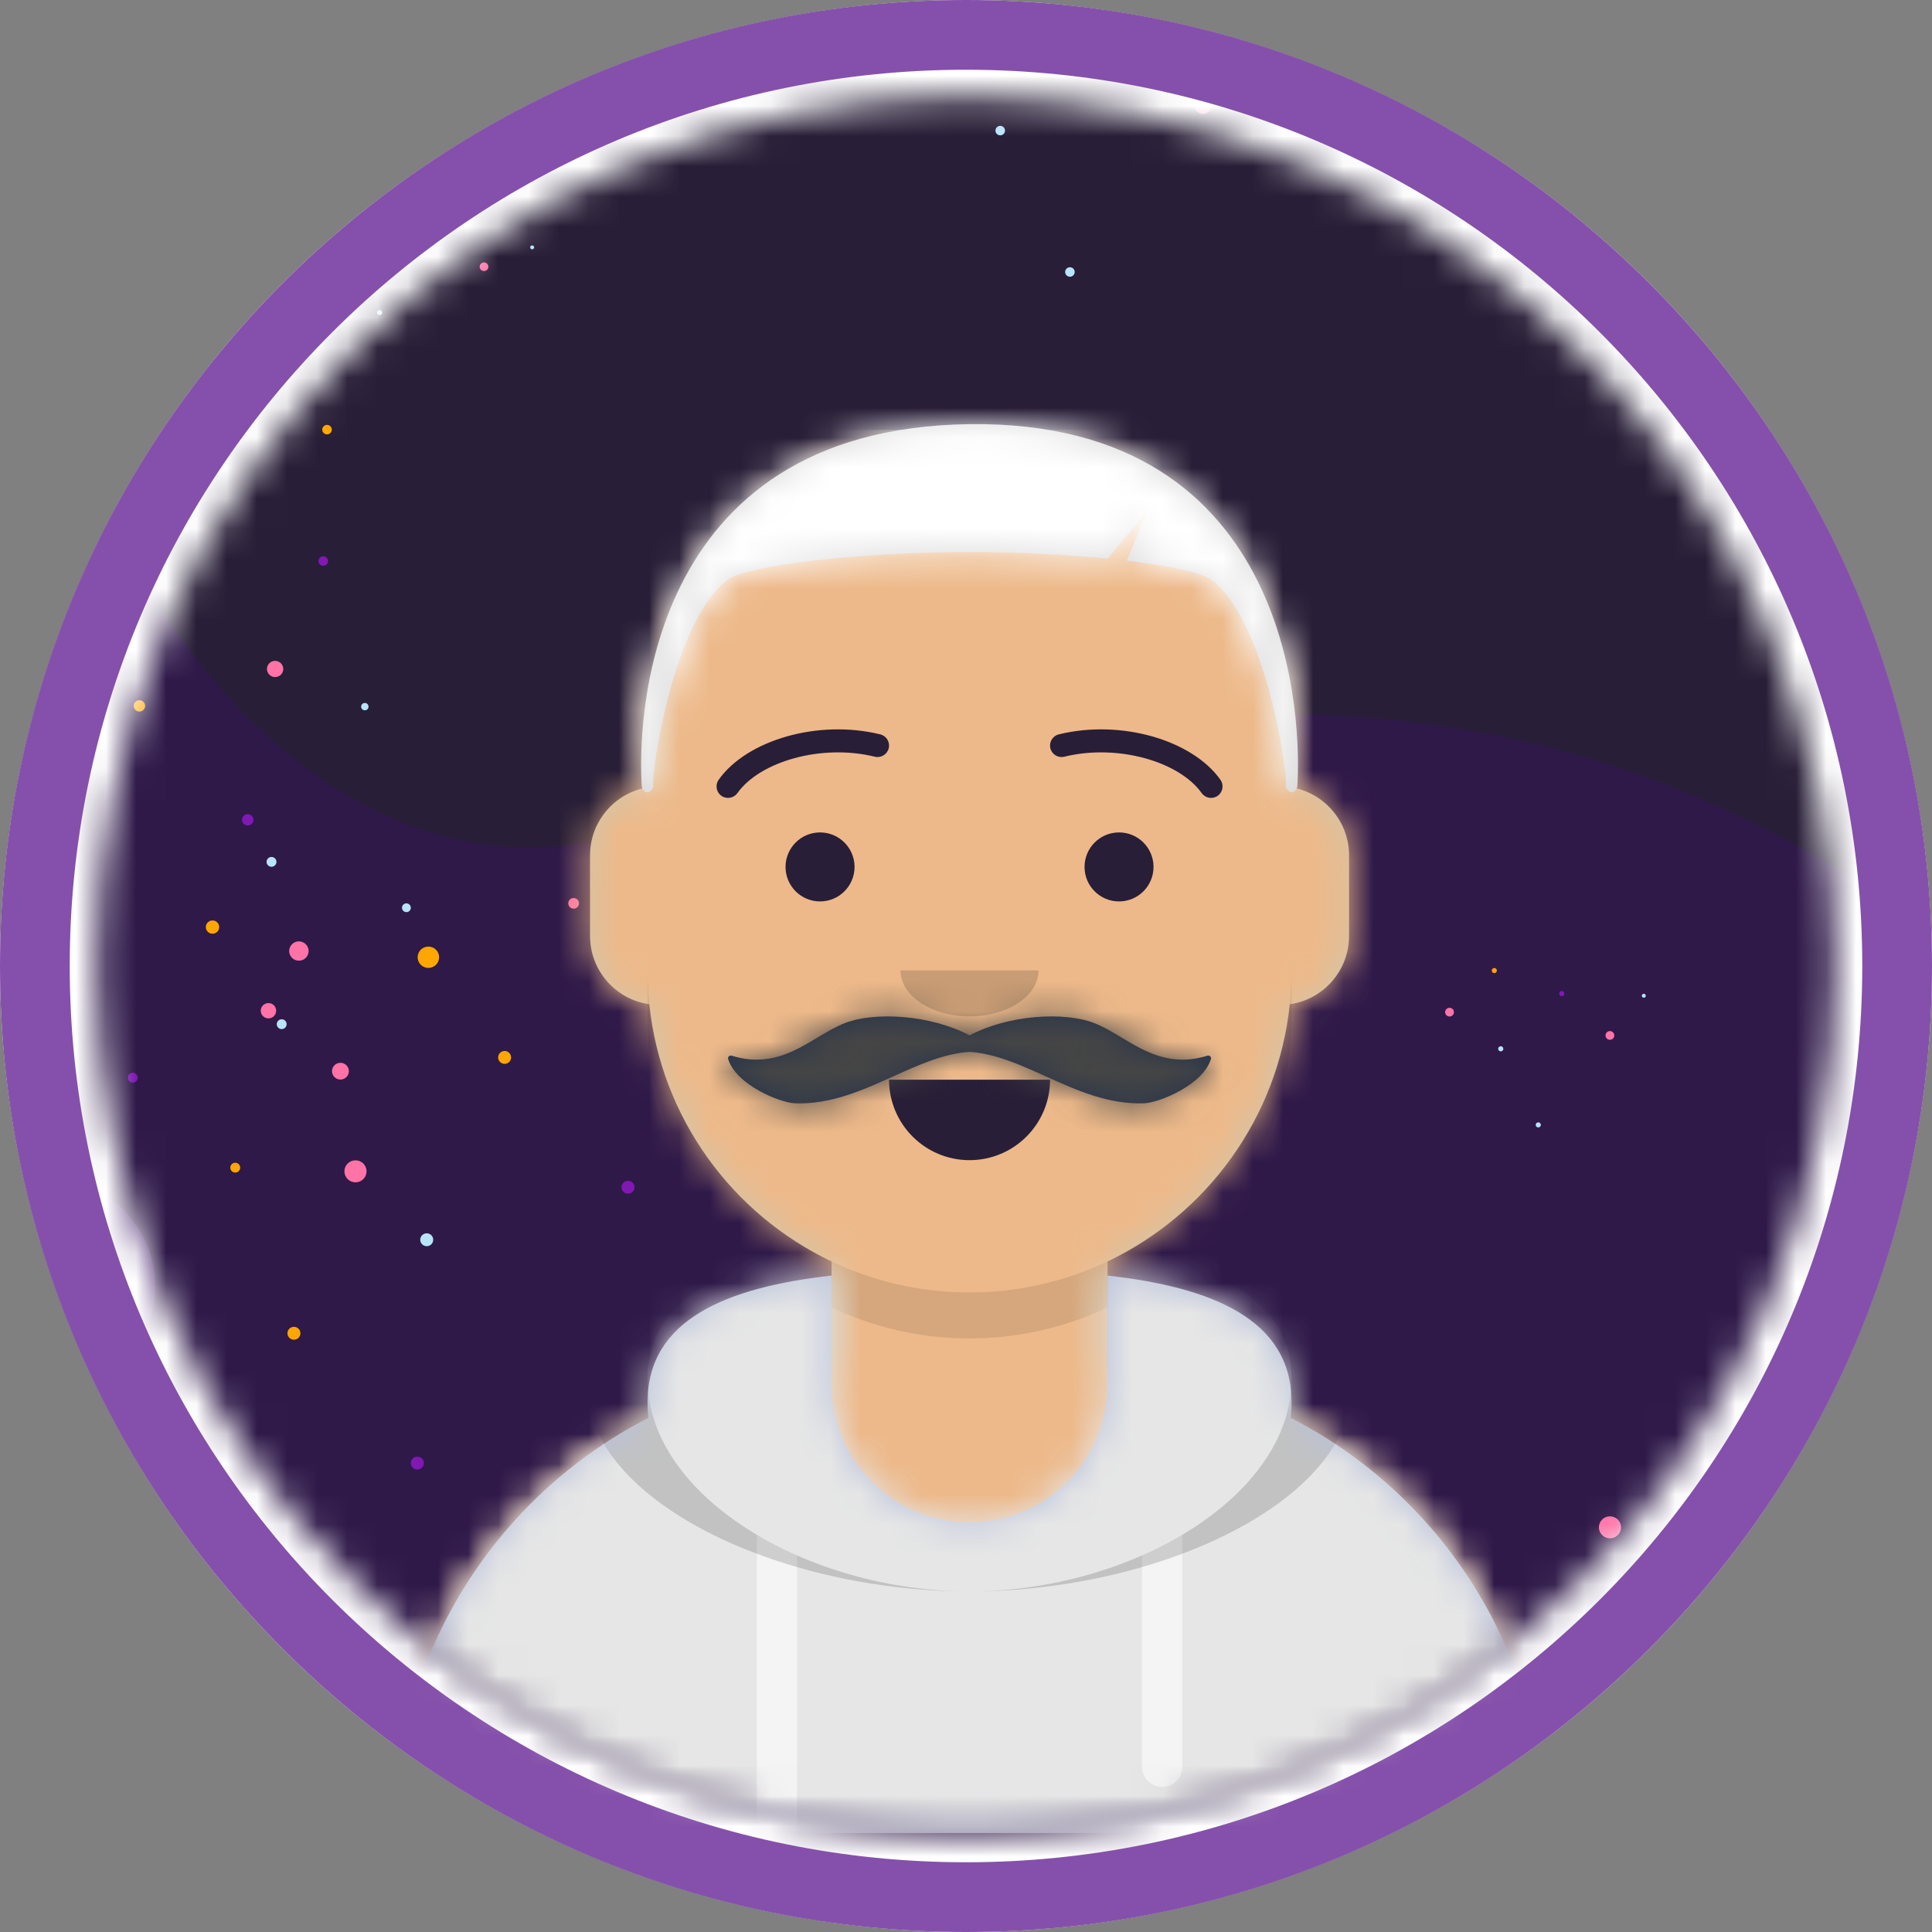 <svg width="64" height="64" viewBox="0 0 64 64" fill="none" xmlns="http://www.w3.org/2000/svg">
<rect x="0" y="0" width="64" height="64" fill="#808080" stroke="none"/>
<circle cx="32" cy="32" r="32" fill="white"/>
<mask id="mask0" mask-type="alpha" maskUnits="userSpaceOnUse" x="3" y="3" width="58" height="58">
<ellipse cx="32" cy="32" rx="28.8" ry="28.8" fill="#E3E7E9"/>
</mask>
<g mask="url(#mask0)">
<path opacity="0.6" d="M65.297 17.701C64.614 17.968 64.066 18.3 63.773 18.778C63.082 19.908 62.371 20.955 61.523 21.57C60.299 22.457 58.912 22.869 57.915 24.887C57.517 25.693 57.572 27.539 57.586 29.31C56.429 29.221 55.568 29.249 55.334 29.453C54.415 30.252 53.353 35.79 49.132 37.804C47.811 38.434 47.479 39.176 47.479 39.176C46.663 46.204 50.479 52.831 51.041 52.954C51.602 53.077 60.836 48.309 63.55 43.776C65.863 39.912 66.958 34.678 67.119 32.51L67.951 32.7C67.969 32.237 67.981 31.772 67.981 31.304C67.981 26.49 67.026 21.898 65.297 17.701Z" fill="#351656"/>
<path opacity="0.6" d="M18.958 43.968C18.252 42.381 16.355 41.676 14.787 42.442C9.349 45.099 5.502 48.988 3.415 53.766C7.323 58.612 12.466 62.433 18.373 64.758C18.367 64.745 18.361 64.732 18.355 64.719C18.309 64.608 18.273 64.495 18.242 64.378C18.174 64.123 17.993 63.489 18.142 62.901C18.458 61.647 19.489 61.317 18.94 60.128C18.642 59.485 17.892 59.186 17.239 59.47C17.239 59.47 16.277 59.959 15.783 59.408C14.605 58.098 19.284 56.747 19.875 55.162C20.229 54.211 21.444 51.407 20.302 47.433C20.018 46.446 19.477 45.133 18.958 43.968Z" fill="#351656"/>
<path d="M31.73 64.009C49.93 64.009 64.684 49.366 64.684 31.304C64.684 13.241 49.93 -1.401 31.73 -1.401C13.529 -1.401 -1.225 13.241 -1.225 31.304C-1.225 49.366 13.529 64.009 31.73 64.009Z" fill="#281E37"/>
<path d="M1.573 39.053C0.936 39.053 0.34 39.22 -0.178 39.51C0.419 41.801 1.26 43.993 2.315 46.06C3.93 45.721 5.143 44.3 5.143 42.596C5.143 40.639 3.545 39.053 1.573 39.053Z" fill="#63368F"/>
<path opacity="0.6" d="M20.788 27.617C13.065 29.808 6.154 23.761 2.938 15.386C0.288 20.097 -1.225 25.525 -1.225 31.304C-1.225 49.366 13.529 64.009 31.73 64.009C49.872 64.009 64.589 49.459 64.682 31.475C48.968 19.039 32.259 24.363 20.788 27.617Z" fill="#351656"/>
<path d="M8.893 33.735C9.034 33.735 9.148 33.622 9.148 33.481C9.148 33.342 9.034 33.228 8.893 33.228C8.752 33.228 8.637 33.342 8.637 33.481C8.637 33.622 8.752 33.735 8.893 33.735Z" fill="#FF73A7"/>
<path d="M31.605 27.644C31.887 27.644 32.116 27.417 32.116 27.137C32.116 26.857 31.887 26.63 31.605 26.63C31.323 26.63 31.094 26.857 31.094 27.137C31.094 27.417 31.323 27.644 31.605 27.644Z" fill="#8118B4"/>
<path d="M19.003 30.101C19.102 30.101 19.181 30.022 19.181 29.924C19.181 29.826 19.102 29.747 19.003 29.747C18.905 29.747 18.825 29.826 18.825 29.924C18.825 30.022 18.905 30.101 19.003 30.101Z" fill="#FF73A7"/>
<path d="M14.191 32.064C14.387 32.064 14.547 31.905 14.547 31.71C14.547 31.515 14.387 31.357 14.191 31.357C13.994 31.357 13.835 31.515 13.835 31.71C13.835 31.905 13.994 32.064 14.191 32.064Z" fill="#FFA600"/>
<path d="M24.596 33.996C24.741 33.996 24.859 33.879 24.859 33.735C24.859 33.592 24.741 33.475 24.596 33.475C24.451 33.475 24.334 33.592 24.334 33.735C24.334 33.879 24.451 33.996 24.596 33.996Z" fill="#8118B4"/>
<path d="M15.755 53.782C15.958 53.782 16.122 53.619 16.122 53.418C16.122 53.217 15.958 53.054 15.755 53.054C15.552 53.054 15.388 53.217 15.388 53.418C15.388 53.619 15.552 53.782 15.755 53.782Z" fill="#FF73A7"/>
<path d="M4.797 48.304C5 48.304 5.164 48.141 5.164 47.939C5.164 47.738 5 47.575 4.797 47.575C4.594 47.575 4.43 47.738 4.43 47.939C4.43 48.141 4.594 48.304 4.797 48.304Z" fill="#FF73A7"/>
<path d="M19.814 51.95C19.906 51.95 19.981 51.876 19.981 51.785C19.981 51.693 19.906 51.619 19.814 51.619C19.722 51.619 19.648 51.693 19.648 51.785C19.648 51.876 19.722 51.95 19.814 51.95Z" fill="#B8E4FA"/>
<path d="M7.157 50.419C7.275 50.419 7.372 50.324 7.372 50.206C7.372 50.088 7.275 49.992 7.157 49.992C7.038 49.992 6.941 50.088 6.941 50.206C6.941 50.324 7.038 50.419 7.157 50.419Z" fill="#B8E4FA"/>
<path d="M9.737 44.38C9.856 44.38 9.952 44.284 9.952 44.166C9.952 44.048 9.856 43.953 9.737 43.953C9.618 43.953 9.522 44.048 9.522 44.166C9.522 44.284 9.618 44.38 9.737 44.38Z" fill="#FFA600"/>
<path d="M13.825 48.68C13.944 48.68 14.04 48.584 14.04 48.466C14.04 48.348 13.944 48.253 13.825 48.253C13.706 48.253 13.61 48.348 13.61 48.466C13.61 48.584 13.706 48.68 13.825 48.68Z" fill="#8118B4"/>
<path d="M22.734 44.645C22.937 44.645 23.102 44.482 23.102 44.281C23.102 44.08 22.937 43.916 22.734 43.916C22.532 43.916 22.367 44.08 22.367 44.281C22.367 44.482 22.532 44.645 22.734 44.645Z" fill="#FF73A7"/>
<path d="M11.776 39.166C11.979 39.166 12.143 39.003 12.143 38.802C12.143 38.6 11.979 38.437 11.776 38.437C11.573 38.437 11.409 38.6 11.409 38.802C11.409 39.003 11.573 39.166 11.776 39.166Z" fill="#FF73A7"/>
<path d="M26.794 42.813C26.886 42.813 26.961 42.739 26.961 42.647C26.961 42.556 26.886 42.482 26.794 42.482C26.702 42.482 26.627 42.556 26.627 42.647C26.627 42.739 26.702 42.813 26.794 42.813Z" fill="#B8E4FA"/>
<path d="M14.136 41.282C14.255 41.282 14.351 41.186 14.351 41.068C14.351 40.95 14.255 40.855 14.136 40.855C14.017 40.855 13.921 40.95 13.921 41.068C13.921 41.186 14.017 41.282 14.136 41.282Z" fill="#B8E4FA"/>
<path d="M16.716 35.242C16.835 35.242 16.931 35.147 16.931 35.029C16.931 34.911 16.835 34.815 16.716 34.815C16.597 34.815 16.501 34.911 16.501 35.029C16.501 35.147 16.597 35.242 16.716 35.242Z" fill="#FFA600"/>
<path d="M20.804 39.542C20.923 39.542 21.019 39.447 21.019 39.329C21.019 39.211 20.923 39.115 20.804 39.115C20.685 39.115 20.589 39.211 20.589 39.329C20.589 39.447 20.685 39.542 20.804 39.542Z" fill="#8118B4"/>
<path d="M53.332 50.959C53.535 50.959 53.7 50.796 53.7 50.595C53.7 50.394 53.535 50.231 53.332 50.231C53.13 50.231 52.965 50.394 52.965 50.595C52.965 50.796 53.13 50.959 53.332 50.959Z" fill="#FF73A7"/>
<path d="M60.419 45.173C60.622 45.173 60.786 45.01 60.786 44.809C60.786 44.608 60.622 44.444 60.419 44.444C60.216 44.444 60.052 44.608 60.052 44.809C60.052 45.01 60.216 45.173 60.419 45.173Z" fill="#FF73A7"/>
<path d="M51.627 54.764C51.719 54.764 51.794 54.69 51.794 54.599C51.794 54.507 51.719 54.433 51.627 54.433C51.535 54.433 51.46 54.507 51.46 54.599C51.46 54.69 51.535 54.764 51.627 54.764Z" fill="#B8E4FA"/>
<path d="M57.73 47.046C57.849 47.046 57.945 46.951 57.945 46.833C57.945 46.715 57.849 46.619 57.73 46.619C57.611 46.619 57.515 46.715 57.515 46.833C57.515 46.951 57.611 47.046 57.73 47.046Z" fill="#B8E4FA"/>
<path d="M56.237 52.733C56.355 52.733 56.452 52.638 56.452 52.52C56.452 52.402 56.355 52.306 56.237 52.306C56.118 52.306 56.022 52.402 56.022 52.52C56.022 52.638 56.118 52.733 56.237 52.733Z" fill="#FFA600"/>
<path d="M54.254 52.956C54.372 52.956 54.469 52.861 54.469 52.743C54.469 52.625 54.372 52.529 54.254 52.529C54.135 52.529 54.038 52.625 54.038 52.743C54.038 52.861 54.135 52.956 54.254 52.956Z" fill="#8118B4"/>
<path d="M7.04 30.931C7.163 30.931 7.262 30.832 7.262 30.711C7.262 30.589 7.163 30.491 7.04 30.491C6.918 30.491 6.818 30.589 6.818 30.711C6.818 30.832 6.918 30.931 7.04 30.931Z" fill="#FFA600"/>
<path d="M8.994 28.713C9.084 28.713 9.158 28.64 9.158 28.551C9.158 28.461 9.084 28.388 8.994 28.388C8.904 28.388 8.83 28.461 8.83 28.551C8.83 28.64 8.904 28.713 8.994 28.713Z" fill="#B8E4FA"/>
<path d="M11.278 35.761C11.432 35.761 11.557 35.637 11.557 35.484C11.557 35.331 11.432 35.207 11.278 35.207C11.123 35.207 10.998 35.331 10.998 35.484C10.998 35.637 11.123 35.761 11.278 35.761Z" fill="#FF73A7"/>
<path d="M9.331 34.09C9.422 34.09 9.495 34.017 9.495 33.927C9.495 33.837 9.422 33.765 9.331 33.765C9.241 33.765 9.168 33.837 9.168 33.927C9.168 34.017 9.241 34.09 9.331 34.09Z" fill="#B8E4FA"/>
<path d="M7.793 38.843C7.884 38.843 7.957 38.77 7.957 38.68C7.957 38.59 7.884 38.518 7.793 38.518C7.703 38.518 7.629 38.59 7.629 38.68C7.629 38.77 7.703 38.843 7.793 38.843Z" fill="#FFA600"/>
<path d="M4.397 35.862C4.488 35.862 4.561 35.789 4.561 35.7C4.561 35.61 4.488 35.537 4.397 35.537C4.307 35.537 4.234 35.61 4.234 35.7C4.234 35.789 4.307 35.862 4.397 35.862Z" fill="#8118B4"/>
<path d="M9.901 31.824C10.079 31.824 10.223 31.681 10.223 31.504C10.223 31.328 10.079 31.184 9.901 31.184C9.723 31.184 9.579 31.328 9.579 31.504C9.579 31.681 9.723 31.824 9.901 31.824Z" fill="#FF73A7"/>
<path d="M13.463 30.216C13.544 30.216 13.609 30.151 13.609 30.071C13.609 29.991 13.544 29.925 13.463 29.925C13.382 29.925 13.316 29.991 13.316 30.071C13.316 30.151 13.382 30.216 13.463 30.216Z" fill="#B8E4FA"/>
<path d="M4.618 23.571C4.723 23.571 4.807 23.487 4.807 23.383C4.807 23.28 4.723 23.196 4.618 23.196C4.514 23.196 4.429 23.28 4.429 23.383C4.429 23.487 4.514 23.571 4.618 23.571Z" fill="#FFA600"/>
<path d="M8.207 27.345C8.311 27.345 8.396 27.261 8.396 27.158C8.396 27.054 8.311 26.97 8.207 26.97C8.103 26.97 8.018 27.054 8.018 27.158C8.018 27.261 8.103 27.345 8.207 27.345Z" fill="#8118B4"/>
<path d="M12.575 10.438C12.622 10.438 12.66 10.401 12.66 10.354C12.66 10.308 12.622 10.27 12.575 10.27C12.529 10.27 12.491 10.308 12.491 10.354C12.491 10.401 12.529 10.438 12.575 10.438Z" fill="#B8E4FA"/>
<path d="M16.033 8.979C16.113 8.979 16.178 8.915 16.178 8.836C16.178 8.757 16.113 8.693 16.033 8.693C15.954 8.693 15.889 8.757 15.889 8.836C15.889 8.915 15.954 8.979 16.033 8.979Z" fill="#FF73A7"/>
<path d="M11.727 5.874C11.806 5.874 11.871 5.81 11.871 5.731C11.871 5.652 11.806 5.588 11.727 5.588C11.647 5.588 11.582 5.652 11.582 5.731C11.582 5.81 11.647 5.874 11.727 5.874Z" fill="#FF73A7"/>
<path d="M17.629 8.259C17.665 8.259 17.694 8.23 17.694 8.194C17.694 8.158 17.665 8.129 17.629 8.129C17.592 8.129 17.563 8.158 17.563 8.194C17.563 8.23 17.592 8.259 17.629 8.259Z" fill="#B8E4FA"/>
<path d="M12.653 7.657C12.7 7.657 12.738 7.62 12.738 7.573C12.738 7.527 12.7 7.489 12.653 7.489C12.607 7.489 12.569 7.527 12.569 7.573C12.569 7.62 12.607 7.657 12.653 7.657Z" fill="#B8E4FA"/>
<path d="M13.669 5.283C13.716 5.283 13.753 5.246 13.753 5.199C13.753 5.153 13.716 5.115 13.669 5.115C13.622 5.115 13.584 5.153 13.584 5.199C13.584 5.246 13.622 5.283 13.669 5.283Z" fill="#FFA600"/>
<path d="M15.276 6.974C15.323 6.974 15.361 6.936 15.361 6.89C15.361 6.843 15.323 6.806 15.276 6.806C15.23 6.806 15.192 6.843 15.192 6.89C15.192 6.936 15.23 6.974 15.276 6.974Z" fill="#8118B4"/>
<path d="M9.113 22.429C9.263 22.429 9.384 22.309 9.384 22.161C9.384 22.013 9.263 21.892 9.113 21.892C8.964 21.892 8.843 22.013 8.843 22.161C8.843 22.309 8.964 22.429 9.113 22.429Z" fill="#FF73A7"/>
<path d="M7.551 12.652C7.701 12.652 7.822 12.531 7.822 12.383C7.822 12.235 7.701 12.115 7.551 12.115C7.402 12.115 7.281 12.235 7.281 12.383C7.281 12.531 7.402 12.652 7.551 12.652Z" fill="#FF73A7"/>
<path d="M12.085 23.53C12.153 23.53 12.208 23.476 12.208 23.408C12.208 23.341 12.153 23.286 12.085 23.286C12.018 23.286 11.963 23.341 11.963 23.408C11.963 23.476 12.018 23.53 12.085 23.53Z" fill="#B8E4FA"/>
<path d="M6.321 16.201C6.408 16.201 6.479 16.13 6.479 16.043C6.479 15.956 6.408 15.886 6.321 15.886C6.233 15.886 6.162 15.956 6.162 16.043C6.162 16.13 6.233 16.201 6.321 16.201Z" fill="#B8E4FA"/>
<path d="M10.834 14.389C10.921 14.389 10.992 14.319 10.992 14.232C10.992 14.145 10.921 14.075 10.834 14.075C10.746 14.075 10.675 14.145 10.675 14.232C10.675 14.319 10.746 14.389 10.834 14.389Z" fill="#FFA600"/>
<path d="M10.708 18.742C10.796 18.742 10.867 18.672 10.867 18.585C10.867 18.498 10.796 18.427 10.708 18.427C10.621 18.427 10.55 18.498 10.55 18.585C10.55 18.672 10.621 18.742 10.708 18.742Z" fill="#8118B4"/>
<path d="M35.442 9.167C35.53 9.167 35.601 9.097 35.601 9.01C35.601 8.923 35.53 8.853 35.442 8.853C35.355 8.853 35.284 8.923 35.284 9.01C35.284 9.097 35.355 9.167 35.442 9.167Z" fill="#B8E4FA"/>
<path d="M39.85 3.773C40 3.773 40.121 3.653 40.121 3.505C40.121 3.356 40 3.236 39.85 3.236C39.701 3.236 39.58 3.356 39.58 3.505C39.58 3.653 39.701 3.773 39.85 3.773Z" fill="#FF73A7"/>
<path d="M33.134 4.483C33.222 4.483 33.292 4.413 33.292 4.326C33.292 4.239 33.222 4.169 33.134 4.169C33.047 4.169 32.976 4.239 32.976 4.326C32.976 4.413 33.047 4.483 33.134 4.483Z" fill="#B8E4FA"/>
<path d="M50.957 37.348C51.004 37.348 51.043 37.31 51.043 37.264C51.043 37.217 51.004 37.179 50.957 37.179C50.91 37.179 50.872 37.217 50.872 37.264C50.872 37.31 50.91 37.348 50.957 37.348Z" fill="#B8E4FA"/>
<path d="M53.331 34.445C53.411 34.445 53.476 34.381 53.476 34.301C53.476 34.221 53.411 34.156 53.331 34.156C53.25 34.156 53.185 34.221 53.185 34.301C53.185 34.381 53.25 34.445 53.331 34.445Z" fill="#FF73A7"/>
<path d="M48.018 33.673C48.098 33.673 48.163 33.608 48.163 33.528C48.163 33.448 48.098 33.384 48.018 33.384C47.938 33.384 47.872 33.448 47.872 33.528C47.872 33.608 47.938 33.673 48.018 33.673Z" fill="#FF73A7"/>
<path d="M54.453 33.051C54.49 33.051 54.519 33.022 54.519 32.986C54.519 32.95 54.49 32.92 54.453 32.92C54.417 32.92 54.387 32.95 54.387 32.986C54.387 33.022 54.417 33.051 54.453 33.051Z" fill="#B8E4FA"/>
<path d="M49.715 34.828C49.762 34.828 49.8 34.79 49.8 34.743C49.8 34.696 49.762 34.658 49.715 34.658C49.668 34.658 49.629 34.696 49.629 34.743C49.629 34.79 49.668 34.828 49.715 34.828Z" fill="#B8E4FA"/>
<path d="M49.501 32.236C49.548 32.236 49.586 32.198 49.586 32.151C49.586 32.105 49.548 32.067 49.501 32.067C49.454 32.067 49.416 32.105 49.416 32.151C49.416 32.198 49.454 32.236 49.501 32.236Z" fill="#FFA600"/>
<path d="M51.735 32.999C51.782 32.999 51.82 32.961 51.82 32.914C51.82 32.867 51.782 32.829 51.735 32.829C51.688 32.829 51.65 32.867 51.65 32.914C51.65 32.961 51.688 32.999 51.735 32.999Z" fill="#8118B4"/>
</g>
<path fill-rule="evenodd" clip-rule="evenodd" d="M32 61.69C48.397 61.69 61.69 48.397 61.69 32C61.69 15.603 48.397 2.31 32 2.31C15.603 2.31 2.31 15.603 2.31 32C2.31 48.397 15.603 61.69 32 61.69ZM32 64C49.673 64 64 49.673 64 32C64 14.327 49.673 0 32 0C14.327 0 0 14.327 0 32C0 49.673 14.327 64 32 64Z" fill="#8550AB"/>
<mask id="mask1" mask-type="alpha" maskUnits="userSpaceOnUse" x="3" y="3" width="58" height="58">
<circle cx="32" cy="32" r="28.8" fill="#E3E7E9"/>
</mask>
<g mask="url(#mask1)">
<path fill-rule="evenodd" clip-rule="evenodd" d="M32.117 14.242C26.226 14.242 21.451 19.017 21.451 24.908V26.083C20.369 26.264 19.546 27.204 19.546 28.337V31.004C19.546 32.156 20.399 33.11 21.509 33.267C21.902 37.039 24.262 40.227 27.546 41.787V45.318C19.468 45.81 13.07 52.517 13.07 60.718H51.165C51.165 52.517 44.766 45.81 36.689 45.318V41.787C39.972 40.227 42.332 37.039 42.726 33.267C43.835 33.11 44.689 32.156 44.689 31.004V28.337C44.689 27.204 43.865 26.264 42.784 26.083V24.908C42.784 19.017 38.008 14.242 32.117 14.242Z" fill="#D0C6AC"/>
<mask id="mask2" mask-type="alpha" maskUnits="userSpaceOnUse" x="13" y="14" width="39" height="47">
<path fill-rule="evenodd" clip-rule="evenodd" d="M32.117 14.242C26.226 14.242 21.451 19.017 21.451 24.908V26.083C20.369 26.264 19.546 27.204 19.546 28.337V31.004C19.546 32.156 20.399 33.11 21.509 33.267C21.902 37.039 24.262 40.227 27.546 41.787V45.318C19.468 45.81 13.07 52.517 13.07 60.718H51.165C51.165 52.517 44.766 45.81 36.689 45.318V41.787C39.972 40.227 42.332 37.039 42.726 33.267C43.835 33.11 44.689 32.156 44.689 31.004V28.337C44.689 27.204 43.865 26.264 42.784 26.083V24.908C42.784 19.017 38.008 14.242 32.117 14.242Z" fill="white"/>
</mask>
<g mask="url(#mask2)">
<rect x="6.974" y="14.242" width="50.286" height="46.476" fill="#EDB98A"/>
<path fill-rule="evenodd" clip-rule="evenodd" d="M21.451 32.147V33.67C21.451 39.561 26.226 44.337 32.117 44.337C38.008 44.337 42.784 39.561 42.784 33.67V32.147C42.784 38.038 38.008 42.813 32.117 42.813C26.226 42.813 21.451 38.038 21.451 32.147Z" fill="black" fill-opacity="0.1"/>
</g>
<path fill-rule="evenodd" clip-rule="evenodd" d="M27.546 42.255C24.098 42.641 21.451 43.701 21.451 46.447C21.451 46.625 21.462 46.8 21.484 46.972C16.489 49.526 13.07 54.723 13.07 60.718H51.165C51.165 54.723 47.746 49.526 42.751 46.972C42.773 46.8 42.784 46.625 42.784 46.447C42.784 43.701 40.136 42.641 36.689 42.255V45.861C36.689 48.386 34.642 50.432 32.117 50.432C29.593 50.432 27.546 48.386 27.546 45.861V42.255Z" fill="#B7C1DB"/>
<mask id="mask3" mask-type="alpha" maskUnits="userSpaceOnUse" x="13" y="42" width="39" height="19">
<path fill-rule="evenodd" clip-rule="evenodd" d="M27.546 42.255C24.098 42.641 21.451 43.701 21.451 46.447C21.451 46.625 21.462 46.8 21.484 46.972C16.489 49.526 13.07 54.723 13.07 60.718H51.165C51.165 54.723 47.746 49.526 42.751 46.972C42.773 46.8 42.784 46.625 42.784 46.447C42.784 43.701 40.136 42.641 36.689 42.255V45.861C36.689 48.386 34.642 50.432 32.117 50.432C29.593 50.432 27.546 48.386 27.546 45.861V42.255Z" fill="white"/>
</mask>
<g mask="url(#mask3)">
<rect x="6.974" y="39.766" width="50.286" height="20.952" fill="#E6E6E6"/>
<path fill-rule="evenodd" clip-rule="evenodd" d="M25.07 50.842C25.489 51.091 25.936 51.32 26.403 51.525V60.718H25.07V50.842ZM39.165 50.842C38.745 51.091 38.299 51.32 37.831 51.525V58.528C37.831 58.896 38.13 59.194 38.498 59.194C38.866 59.194 39.165 58.896 39.165 58.528V50.842Z" fill="#F4F4F4"/>
<path fill-rule="evenodd" clip-rule="evenodd" d="M32.117 52.718C26.75 52.718 21.451 49.569 21.451 45.685C21.451 43.9 22.57 42.827 24.3 42.189C21.433 42.731 19.451 43.812 19.451 45.919C19.451 49.674 25.744 52.718 32.117 52.718ZM42.784 45.685C42.784 49.567 37.49 52.715 32.125 52.718C38.496 52.715 44.784 49.673 44.784 45.919C44.784 43.812 42.801 42.731 39.934 42.189C41.665 42.827 42.784 43.9 42.784 45.685Z" fill="black" fill-opacity="0.16"/>
</g>
<path fill-rule="evenodd" clip-rule="evenodd" d="M29.451 35.766C29.451 37.238 30.645 38.432 32.117 38.432C33.59 38.432 34.784 37.238 34.784 35.766" fill="#281E37"/>
<path fill-rule="evenodd" clip-rule="evenodd" d="M29.831 32.146C29.831 32.988 30.855 33.67 32.117 33.67C33.38 33.67 34.403 32.988 34.403 32.146" fill="black" fill-opacity="0.16"/>
<path fill-rule="evenodd" clip-rule="evenodd" d="M27.165 29.861C27.796 29.861 28.308 29.349 28.308 28.718C28.308 28.087 27.796 27.575 27.165 27.575C26.534 27.575 26.022 28.087 26.022 28.718C26.022 29.349 26.534 29.861 27.165 29.861Z" fill="#281E37"/>
<path fill-rule="evenodd" clip-rule="evenodd" d="M37.07 29.861C37.701 29.861 38.212 29.349 38.212 28.718C38.212 28.087 37.701 27.575 37.07 27.575C36.438 27.575 35.927 28.087 35.927 28.718C35.927 29.349 36.438 29.861 37.07 29.861Z" fill="#281E37"/>
<path d="M24.428 26.272C25.174 25.223 27.218 24.634 28.979 25.067C29.183 25.117 29.389 24.992 29.44 24.788C29.49 24.583 29.365 24.377 29.16 24.327C27.115 23.824 24.748 24.506 23.807 25.83C23.685 26.002 23.725 26.24 23.897 26.362C24.068 26.483 24.306 26.443 24.428 26.272Z" fill="#281E37"/>
<path d="M39.807 26.272C39.061 25.223 37.017 24.634 35.256 25.067C35.051 25.117 34.845 24.992 34.795 24.788C34.745 24.583 34.87 24.377 35.074 24.327C37.119 23.824 39.486 24.506 40.428 25.83C40.55 26.002 40.51 26.24 40.338 26.362C40.166 26.483 39.929 26.443 39.807 26.272Z" fill="#281E37"/>
<mask id="mask4" mask-type="alpha" maskUnits="userSpaceOnUse" x="6" y="7" width="52" height="54">
<rect x="6.974" y="7.385" width="50.286" height="53.333" fill="white"/>
</mask>
<g mask="url(#mask4)">
<path fill-rule="evenodd" clip-rule="evenodd" d="M27.079 34.371C27.389 34.185 27.69 34.005 28.001 33.886C28.989 33.508 30.824 33.615 32.117 34.298C33.411 33.615 35.245 33.508 36.234 33.886C36.545 34.005 36.846 34.185 37.156 34.371C37.941 34.842 38.785 35.347 39.996 34.971C40.066 34.949 40.135 35.012 40.114 35.081C39.852 35.94 38.398 36.529 37.904 36.548C36.721 36.594 35.665 36.117 34.642 35.655C33.795 35.273 32.971 34.901 32.117 34.844C31.263 34.901 30.439 35.273 29.593 35.655C28.57 36.117 27.513 36.594 26.331 36.548C25.837 36.529 24.383 35.94 24.121 35.081C24.1 35.012 24.169 34.949 24.239 34.971C25.45 35.347 26.293 34.842 27.079 34.371Z" fill="#28354B"/>
<mask id="mask5" mask-type="alpha" maskUnits="userSpaceOnUse" x="24" y="33" width="17" height="4">
<path fill-rule="evenodd" clip-rule="evenodd" d="M27.079 34.371C27.389 34.185 27.69 34.005 28.001 33.886C28.989 33.508 30.824 33.615 32.117 34.298C33.411 33.615 35.245 33.508 36.234 33.886C36.545 34.005 36.846 34.185 37.156 34.371C37.941 34.842 38.785 35.347 39.996 34.971C40.066 34.949 40.135 35.012 40.114 35.081C39.852 35.94 38.398 36.529 37.904 36.548C36.721 36.594 35.665 36.117 34.642 35.655C33.795 35.273 32.971 34.901 32.117 34.844C31.263 34.901 30.439 35.273 29.593 35.655C28.57 36.117 27.513 36.594 26.331 36.548C25.837 36.529 24.383 35.94 24.121 35.081C24.1 35.012 24.169 34.949 24.239 34.971C25.45 35.347 26.293 34.842 27.079 34.371Z" fill="white"/>
</mask>
<g mask="url(#mask5)">
<rect x="16.117" y="21.099" width="32" height="28.952" fill="#454545"/>
</g>
<path fill-rule="evenodd" clip-rule="evenodd" d="M21.641 26.051C21.579 26.284 21.326 26.335 21.26 26.051C21.123 24.09 21.26 14.189 32.117 14.051C42.974 13.913 43.111 24.09 42.974 26.051C42.908 26.335 42.656 26.284 42.593 26.051C42.681 25.755 41.965 20.575 40.117 19.194C39.782 18.961 38.737 18.739 37.328 18.573L38.022 16.908L36.692 18.504C35.353 18.372 33.766 18.29 32.177 18.288C28.5 18.286 24.806 18.715 24.117 19.194C22.269 20.575 21.553 25.755 21.641 26.051Z" fill="#D9D9D9"/>
<mask id="mask6" mask-type="alpha" maskUnits="userSpaceOnUse" x="21" y="14" width="22" height="13">
<path fill-rule="evenodd" clip-rule="evenodd" d="M21.641 26.051C21.579 26.284 21.326 26.335 21.26 26.051C21.123 24.09 21.26 14.189 32.117 14.051C42.974 13.913 43.111 24.09 42.974 26.051C42.908 26.335 42.656 26.284 42.593 26.051C42.681 25.755 41.965 20.575 40.117 19.194C39.782 18.961 38.737 18.739 37.328 18.573L38.022 16.908L36.692 18.504C35.353 18.372 33.766 18.29 32.177 18.288C28.5 18.286 24.806 18.715 24.117 19.194C22.269 20.575 21.553 25.755 21.641 26.051Z" fill="white"/>
</mask>
<g mask="url(#mask6)">
<rect x="6.974" y="7.385" width="50.286" height="53.333" fill="white"/>
</g>
</g>
</g>
</svg>
